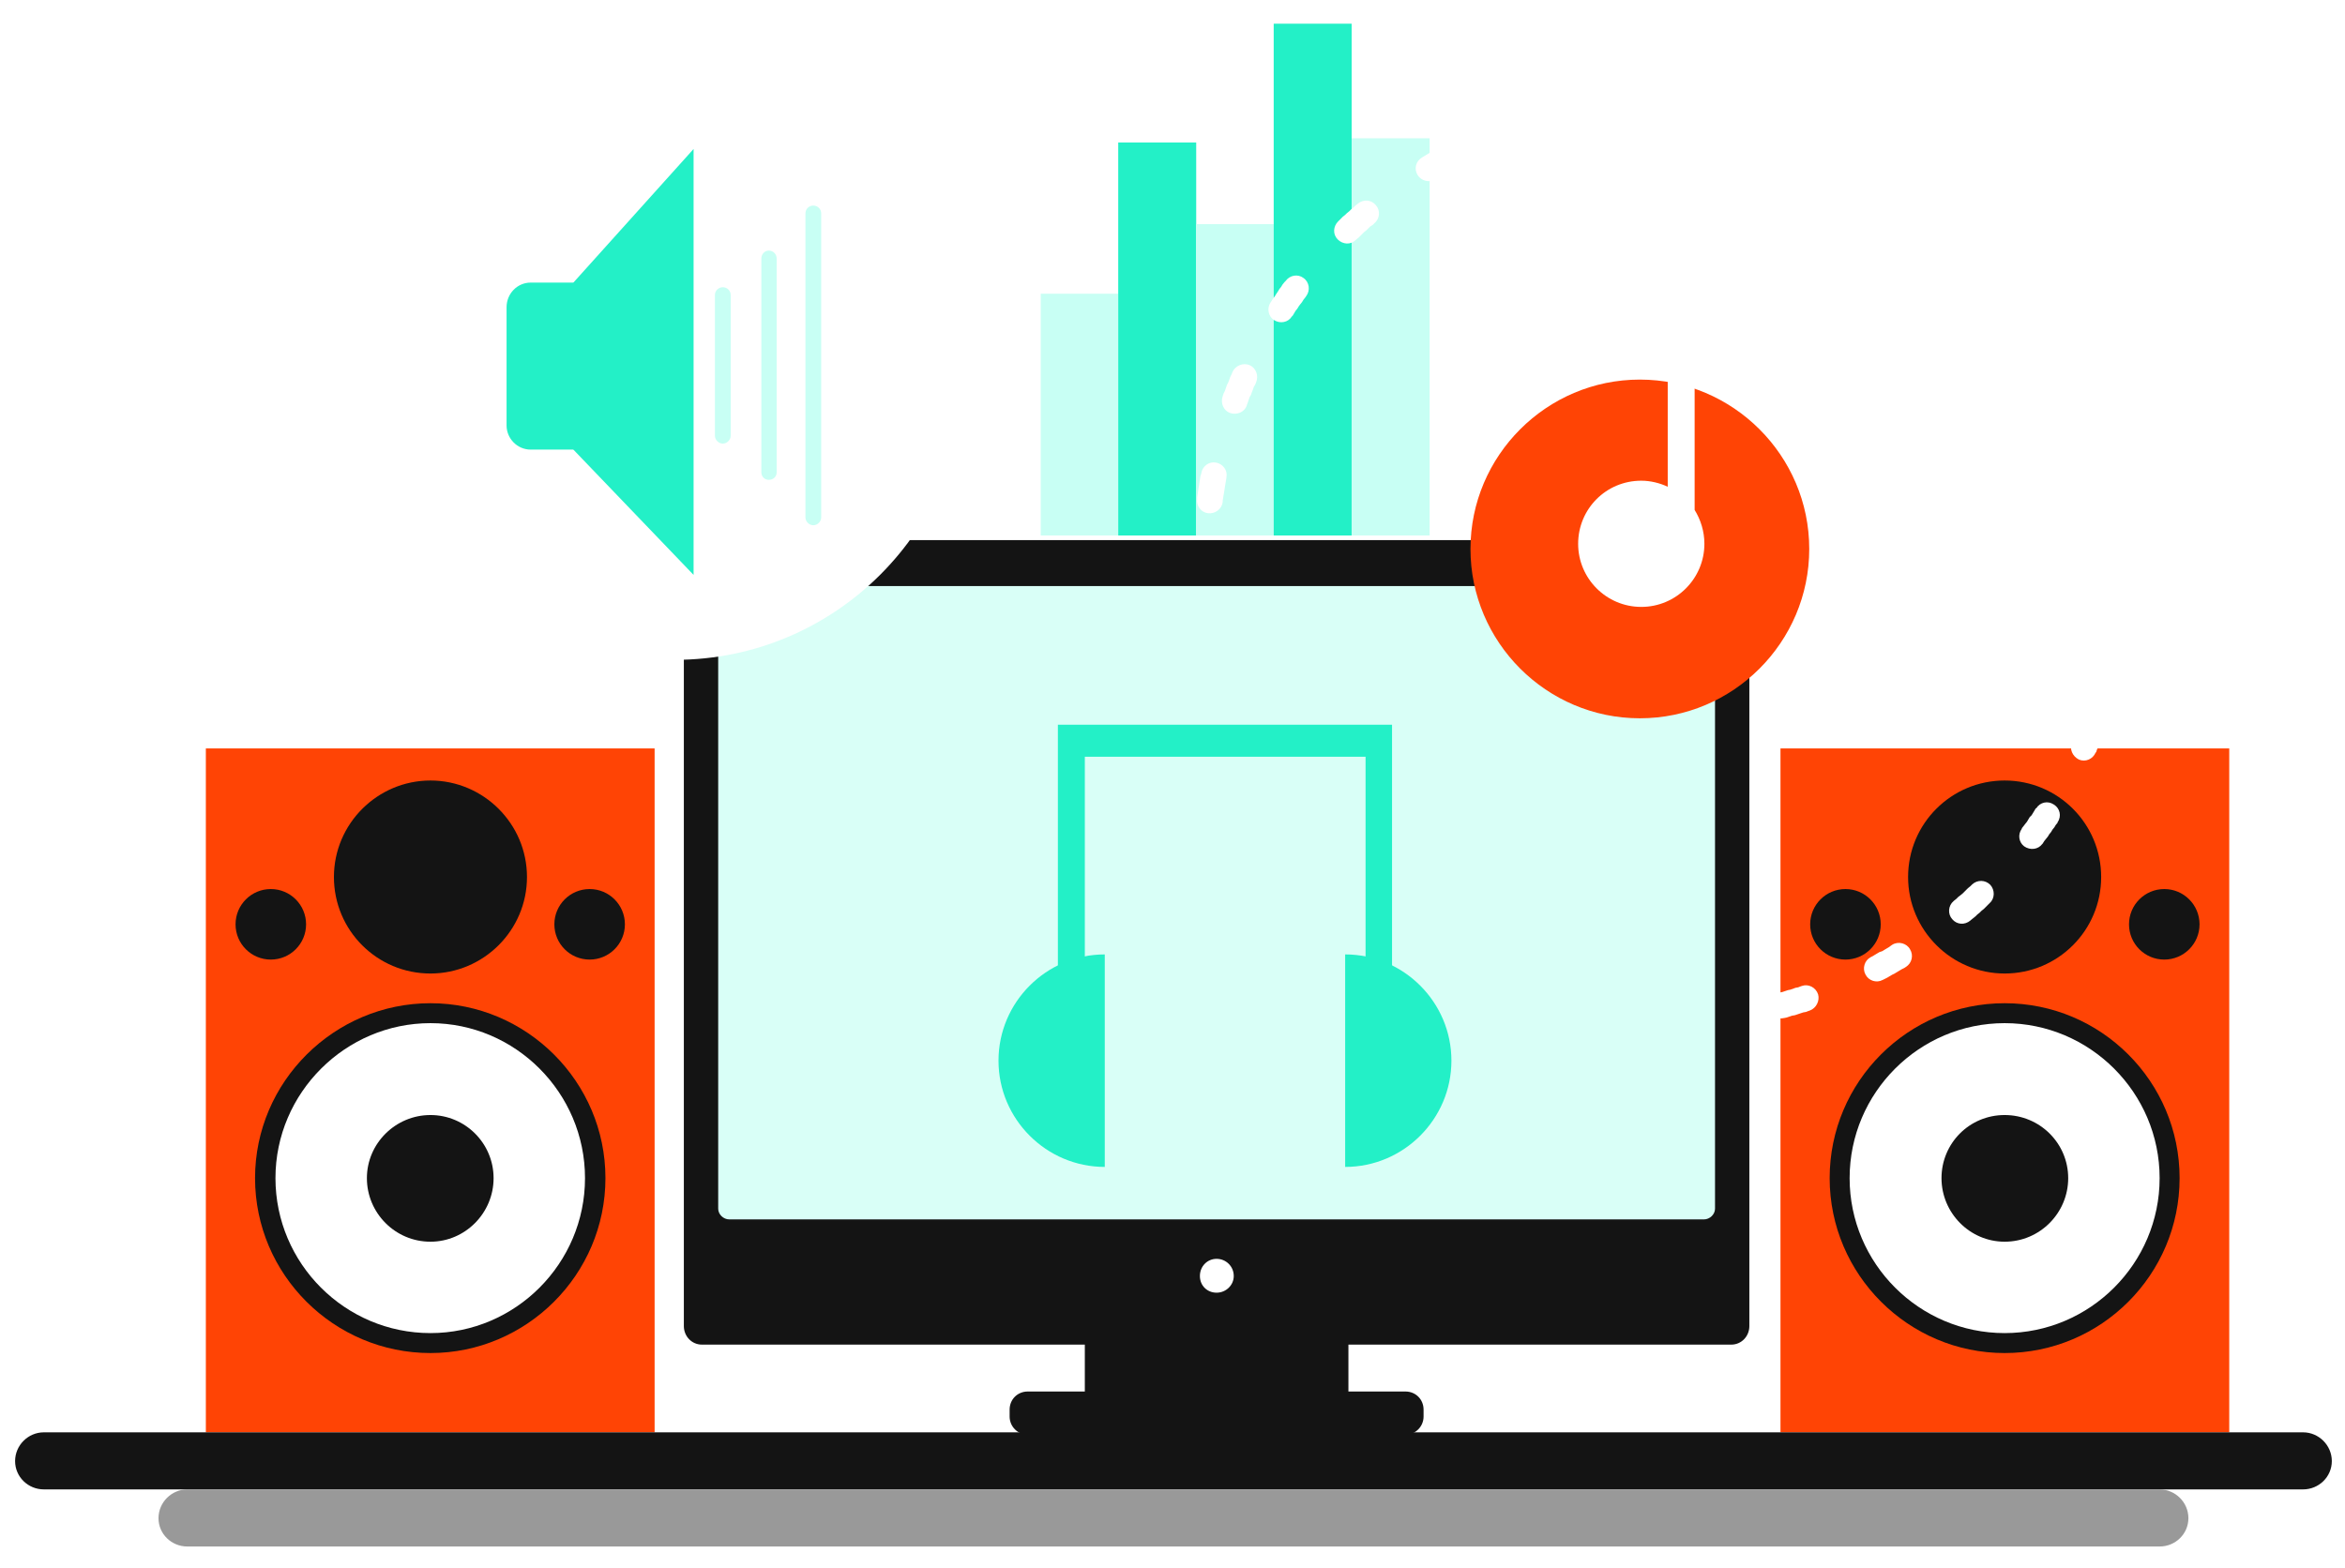 <svg width="450" height="301" viewBox="0 0 450 301" fill="none" xmlns="http://www.w3.org/2000/svg">
<g clip-path="url(#clip0_587_22837)">
<g filter="url(#filter0_d_587_22837)">
<path d="M427.787 139.652H341.67V270.919H427.787V139.652Z" fill="#FF4405"/>
</g>
<path fill-rule="evenodd" clip-rule="evenodd" d="M384.686 259.703C403.209 259.703 418.26 244.648 418.26 226.129C418.26 207.611 403.209 192.555 384.686 192.555C366.163 192.555 351.107 207.602 351.107 226.129C351.107 244.656 366.249 259.703 384.686 259.703Z" fill="#141414"/>
<path fill-rule="evenodd" clip-rule="evenodd" d="M384.685 255.872C401.069 255.872 414.427 242.514 414.427 226.129C414.427 209.745 401.069 196.382 384.685 196.382C368.3 196.382 354.938 209.741 354.938 226.129C354.938 242.518 368.296 255.872 384.685 255.872Z" fill="white"/>
<path fill-rule="evenodd" clip-rule="evenodd" d="M384.686 238.331C391.453 238.331 396.883 232.811 396.883 226.134C396.883 219.456 391.453 214.018 384.686 214.018C377.919 214.018 372.57 219.452 372.57 226.134C372.57 232.815 378.005 238.331 384.686 238.331Z" fill="#141414"/>
<path fill-rule="evenodd" clip-rule="evenodd" d="M384.685 186.855C394.924 186.855 403.208 178.575 403.208 168.332C403.208 158.089 394.924 149.809 384.685 149.809C374.447 149.809 366.158 158.089 366.158 168.332C366.158 178.575 374.532 186.855 384.685 186.855Z" fill="#141414"/>
<path fill-rule="evenodd" clip-rule="evenodd" d="M354.139 184.181C357.876 184.181 360.906 181.151 360.906 177.414C360.906 173.677 357.88 170.642 354.139 170.642C350.397 170.642 347.367 173.672 347.367 177.414C347.367 181.155 350.397 184.181 354.139 184.181Z" fill="#141414"/>
<path fill-rule="evenodd" clip-rule="evenodd" d="M415.32 184.181C419.057 184.181 422.087 181.151 422.087 177.414C422.087 173.677 419.057 170.642 415.32 170.642C411.583 170.642 408.553 173.672 408.553 177.414C408.553 181.155 411.578 184.181 415.32 184.181Z" fill="#141414"/>
<g filter="url(#filter1_d_587_22837)">
<path d="M125.619 139.652H39.502V270.919H125.619V139.652Z" fill="#FF4405"/>
</g>
<path fill-rule="evenodd" clip-rule="evenodd" d="M82.603 259.703C101.036 259.703 116.182 244.648 116.182 226.129C116.182 207.611 101.041 192.555 82.603 192.555C64.166 192.555 48.943 207.602 48.943 226.129C48.943 244.656 64.085 259.703 82.603 259.703Z" fill="#141414"/>
<path fill-rule="evenodd" clip-rule="evenodd" d="M82.604 255.872C98.903 255.872 112.261 242.514 112.261 226.129C112.261 209.745 98.903 196.382 82.604 196.382C66.306 196.382 52.861 209.741 52.861 226.129C52.861 242.518 66.22 255.872 82.604 255.872Z" fill="white"/>
<path fill-rule="evenodd" clip-rule="evenodd" d="M82.603 238.331C89.285 238.331 94.719 232.811 94.719 226.134C94.719 219.456 89.285 214.018 82.603 214.018C75.922 214.018 70.406 219.452 70.406 226.134C70.406 232.815 75.836 238.331 82.603 238.331Z" fill="#141414"/>
<path fill-rule="evenodd" clip-rule="evenodd" d="M82.603 186.855C92.756 186.855 101.126 178.575 101.126 168.332C101.126 158.089 92.751 149.809 82.603 149.809C72.454 149.809 64.08 158.089 64.08 168.332C64.08 178.575 72.36 186.855 82.603 186.855Z" fill="#141414"/>
<path fill-rule="evenodd" clip-rule="evenodd" d="M51.968 184.181C55.706 184.181 58.736 181.151 58.736 177.414C58.736 173.676 55.706 170.642 51.968 170.642C48.231 170.642 45.201 173.672 45.201 177.414C45.201 181.155 48.227 184.181 51.968 184.181Z" fill="#141414"/>
<path fill-rule="evenodd" clip-rule="evenodd" d="M113.152 184.181C116.889 184.181 119.919 181.151 119.919 177.414C119.919 173.677 116.889 170.642 113.152 170.642C109.415 170.642 106.381 173.672 106.381 177.414C106.381 181.155 109.411 184.181 113.152 184.181Z" fill="#141414"/>
<g filter="url(#filter2_d_587_22837)">
<path d="M214.586 52.378H199.715V98.779H214.586V52.378Z" fill="#C8FFF4"/>
<path d="M229.547 23.347H214.586V98.779H229.547V23.347Z" fill="#23F0C7"/>
<path d="M244.42 39.019H229.549V98.779H244.42V39.019Z" fill="#C8FFF4"/>
<path d="M259.377 0.547H244.42V98.779H259.377V0.547Z" fill="#23F0C7"/>
<path d="M274.343 22.541H259.377V98.775H274.343V22.541Z" fill="#C8FFF4"/>
</g>
<g filter="url(#filter3_d_587_22837)">
<path d="M258.758 250.708H208.174V266.295H258.758V250.708Z" fill="#141414"/>
<path fill-rule="evenodd" clip-rule="evenodd" d="M134.7 99.667H332.224C334.187 99.667 335.696 101.27 335.696 103.138V250.524C335.696 252.487 334.183 254.085 332.224 254.085H134.7C132.737 254.085 131.229 252.482 131.229 250.524V103.138C131.229 101.27 132.741 99.667 134.7 99.667Z" fill="#141414"/>
<path fill-rule="evenodd" clip-rule="evenodd" d="M139.955 108.487H326.975C328.132 108.487 329.109 109.468 329.109 110.625V227.998C329.109 229.069 328.127 230.051 326.975 230.051H139.955C138.797 230.051 137.82 229.069 137.82 227.998V110.625C137.82 109.468 138.797 108.487 139.955 108.487Z" fill="#D9FFF7"/>
<path fill-rule="evenodd" clip-rule="evenodd" d="M197.216 263.085H269.708C271.671 263.085 273.18 264.602 273.18 266.561V267.898C273.18 269.767 271.667 271.37 269.708 271.37H197.216C195.261 271.37 193.744 269.767 193.744 267.898V266.561C193.744 264.602 195.257 263.085 197.216 263.085Z" fill="#141414"/>
<path fill-rule="evenodd" clip-rule="evenodd" d="M233.464 244.117C235.242 244.117 236.755 242.694 236.755 240.915C236.755 239.042 235.242 237.62 233.464 237.62C231.685 237.62 230.258 239.047 230.258 240.915C230.258 242.784 231.681 244.117 233.464 244.117Z" fill="white"/>
<g filter="url(#filter4_d_587_22837)">
<path fill-rule="evenodd" clip-rule="evenodd" d="M208.174 188.728H203.006V137.248V131.908V131.102H216.454H253.684H267.129V131.908V137.248V188.728H262.05V137.248H253.684H216.454H208.174V188.728Z" fill="#23F0C7"/>
</g>
<g filter="url(#filter5_d_587_22837)">
<path fill-rule="evenodd" clip-rule="evenodd" d="M212.001 215.977C200.777 215.977 191.609 206.805 191.609 195.581C191.609 184.357 200.781 175.19 212.001 175.19V215.977Z" fill="#23F0C7"/>
</g>
<g filter="url(#filter6_d_587_22837)">
<path fill-rule="evenodd" clip-rule="evenodd" d="M258.133 215.977C269.353 215.977 278.524 206.805 278.524 195.581C278.524 184.357 269.353 175.19 258.133 175.19V215.977Z" fill="#23F0C7"/>
</g>
</g>
<g filter="url(#filter7_d_587_22837)">
<path d="M330.716 19.069C329.379 18.894 328.402 17.646 328.578 16.309C328.758 14.886 330.001 13.995 331.428 14.171H331.783L332.409 14.261L332.941 14.347L333.476 14.437L334.098 14.527L334.629 14.617L335.255 14.707L335.786 14.886L336.412 14.976L336.772 15.066C338.109 15.246 338.996 16.579 338.726 17.916C338.461 19.254 337.213 20.141 335.876 19.875L335.431 19.785L334.899 19.695L334.363 19.609L333.828 19.519L333.292 19.434L332.761 19.339L332.225 19.249L331.693 19.159L331.072 19.069H330.716ZM316.201 13.374C317.538 13.374 318.695 14.351 318.785 15.778C318.785 17.115 317.713 18.272 316.381 18.358H314.868L314.336 18.448H313.265L312.733 18.538H312.198L311.662 18.628H311.572C310.239 18.718 309.078 17.736 308.898 16.404C308.808 15.066 309.789 13.824 311.126 13.729H311.216L311.748 13.639H312.373L312.905 13.549H313.445L314.066 13.459H315.138L315.759 13.369H316.205L316.201 13.374ZM296.165 16.314C297.502 15.958 298.835 16.759 299.195 18.096C299.551 19.434 298.749 20.767 297.416 21.122L297.236 21.212L296.701 21.302L296.169 21.482L295.723 21.572L295.192 21.752L294.746 21.932L294.211 22.022L293.679 22.202L293.229 22.378L292.873 22.468C291.536 22.914 290.113 22.202 289.758 20.955C289.312 19.618 290.028 18.191 291.271 17.835L291.716 17.655L292.252 17.475L292.783 17.295L293.319 17.205L293.765 17.025L294.301 16.849L294.836 16.669L295.372 16.579L295.903 16.399L296.173 16.309L296.165 16.314ZM277.286 23.702C278.529 23.081 279.956 23.526 280.668 24.774C281.293 25.931 280.848 27.444 279.596 28.065L279.416 28.155L278.971 28.421L278.525 28.691L278.079 28.871L277.638 29.137L277.192 29.407L276.746 29.672L276.301 29.942L275.855 30.208L275.409 30.474C274.252 31.095 272.739 30.739 272.028 29.587C271.316 28.425 271.672 26.916 272.919 26.201L273.365 25.935L273.806 25.665L274.252 25.395L274.698 25.129L275.229 24.864L275.675 24.598L276.121 24.328L276.652 24.058L277.102 23.792L277.282 23.702H277.286ZM260.546 35.102C261.613 34.215 263.126 34.305 264.018 35.372C264.905 36.354 264.819 37.956 263.748 38.844L263.388 39.199L262.942 39.469L262.586 39.825L262.231 40.181L261.785 40.536L261.429 40.892L261.073 41.248L260.718 41.604L260.272 41.959L260.182 42.049C259.201 43.031 257.688 42.937 256.706 41.959C255.729 40.978 255.819 39.465 256.792 38.488L256.886 38.398L257.332 37.956L257.683 37.596L258.133 37.241L258.489 36.889L258.935 36.534L259.291 36.178L259.736 35.822L260.092 35.467L260.542 35.111L260.546 35.102ZM246.742 49.884C247.543 48.816 249.056 48.547 250.128 49.352C251.285 50.154 251.465 51.757 250.663 52.824L250.483 53.089L250.128 53.535L249.858 53.981L249.502 54.426L249.236 54.782L248.966 55.228L248.611 55.674L248.345 56.119L248.079 56.565L247.899 56.745C247.188 57.902 245.671 58.172 244.513 57.456C243.356 56.745 243.086 55.142 243.806 54.075L243.982 53.809L244.248 53.364L244.603 52.922L244.873 52.477L245.229 51.941L245.495 51.499L245.851 51.054L246.121 50.608L246.476 50.166L246.746 49.897L246.742 49.884ZM236.499 67.425C237.035 66.182 238.548 65.556 239.795 66.092C241.042 66.624 241.573 68.141 241.042 69.388L240.862 69.834L240.596 70.279L240.416 70.811L240.236 71.257L240.056 71.792L239.791 72.238L239.611 72.774L239.435 73.305L239.255 73.751V73.841C238.809 75.088 237.391 75.714 236.049 75.268C234.802 74.822 234.181 73.395 234.626 72.062L234.802 71.526L235.072 70.991L235.252 70.455L235.432 69.924L235.702 69.388L235.878 68.942L236.058 68.406L236.323 67.875L236.503 67.425H236.499ZM230.538 86.754C230.799 85.416 232.051 84.529 233.383 84.791C234.721 85.061 235.612 86.308 235.346 87.641V87.731L235.256 88.262L235.166 88.798L235.076 89.334L234.986 89.955L234.896 90.491L234.806 91.026L234.721 91.562L234.631 92.098V92.364C234.455 93.701 233.203 94.682 231.781 94.502C230.448 94.322 229.552 93.079 229.732 91.742V91.472L229.822 90.847L229.908 90.315L229.998 89.694L230.088 89.158L230.178 88.532L230.268 88.001L230.358 87.379L230.538 86.844V86.758V86.754ZM342.386 191.394C341.049 191.749 339.716 190.948 339.356 189.615C339.001 188.368 339.802 186.945 341.143 186.585L341.589 186.495L342.035 186.405L342.566 186.225L343.102 186.045L343.548 185.959L344.083 185.779L344.529 185.604L345.061 185.509L345.506 185.334L345.772 185.244C347.019 184.798 348.446 185.509 348.888 186.847C349.243 188.089 348.532 189.517 347.289 189.962L347.019 190.052L346.573 190.228L346.038 190.322L345.506 190.498L344.971 190.678L344.439 190.858L343.903 190.948L343.372 191.128L342.836 191.308L342.391 191.398L342.386 191.394ZM361.269 184.091C360.112 184.717 358.599 184.271 357.973 183.028C357.352 181.871 357.793 180.358 358.955 179.732L359.311 179.552L359.752 179.287L360.202 179.017L360.648 178.751L361.183 178.571L361.629 178.301L362.075 178.035L362.521 177.769L362.876 177.499L363.146 177.319C364.308 176.608 365.911 177.054 366.532 178.207C367.243 179.368 366.888 180.881 365.731 181.592L365.461 181.777L364.929 182.042L364.483 182.308L364.038 182.578L363.592 182.844L363.056 183.114L362.611 183.379L362.169 183.645L361.633 183.915L361.278 184.091H361.269ZM378.103 172.691C377.036 173.582 375.519 173.497 374.628 172.425C373.741 171.444 373.831 169.841 374.893 168.949L374.988 168.864L375.433 168.508L375.789 168.148L376.145 167.882L376.595 167.522L376.951 167.167L377.306 166.811L377.662 166.455L378.108 166.099L378.463 165.744C379.445 164.848 380.958 164.848 381.935 165.834C382.826 166.815 382.826 168.418 381.845 169.305L381.489 169.661L381.048 170.107L380.692 170.462L380.246 170.818L379.891 171.174L379.445 171.529L379.085 171.889L378.639 172.245L378.198 172.601L378.108 172.687L378.103 172.691ZM391.908 157.995C391.106 159.067 389.589 159.247 388.432 158.445C387.369 157.639 387.189 156.131 387.986 155.064V154.974L388.342 154.524L388.612 154.168L388.968 153.727L389.233 153.281L389.499 152.835L389.859 152.479L390.129 152.038L390.399 151.588L390.665 151.142H390.755C391.466 149.981 392.979 149.629 394.141 150.431C395.298 151.142 395.653 152.655 394.848 153.817V153.907L394.492 154.348L394.226 154.794L393.866 155.239L393.601 155.685L393.245 156.131L392.975 156.577L392.619 157.018L392.263 157.464L391.993 157.909L391.908 157.995ZM402.146 140.454C401.611 141.705 400.188 142.327 398.941 141.791C397.693 141.169 397.076 139.742 397.603 138.495L397.693 138.315L397.959 137.869L398.139 137.334L398.319 136.888L398.499 136.357L398.765 135.911L398.945 135.375L399.125 134.929L399.305 134.394L399.485 134.034C399.931 132.791 401.358 132.169 402.605 132.611C403.942 133.057 404.563 134.479 404.118 135.817L403.942 136.172L403.766 136.708L403.496 137.244L403.316 137.775L403.141 138.221L402.871 138.757L402.691 139.292L402.425 139.824L402.249 140.359L402.159 140.449L402.146 140.454ZM408.202 121.129C407.936 122.467 406.689 123.354 405.348 123.084C404.011 122.818 403.123 121.571 403.393 120.238V119.882L403.483 119.347L403.659 118.811L403.753 118.279L403.839 117.744L403.929 117.212L404.015 116.677V116.145L404.105 115.609V115.524C404.285 114.187 405.528 113.209 406.959 113.385C408.292 113.565 409.183 114.812 409.008 116.149V116.239L408.918 116.865L408.828 117.397L408.738 118.018L408.648 118.554L408.562 119.175L408.468 119.711L408.378 120.247L408.288 120.868L408.198 121.138L408.202 121.129ZM409.805 100.999C409.895 102.337 408.823 103.494 407.491 103.494C406.063 103.584 404.996 102.512 404.911 101.089V99.842L404.821 99.306V98.235L404.731 97.704V97.168L404.641 96.632V96.367C404.551 94.939 405.528 93.782 406.869 93.697C408.206 93.516 409.449 94.588 409.539 95.925V96.281L409.625 96.817V97.352L409.715 97.974V98.509L409.809 99.041V100.999H409.805ZM406.959 80.964C407.315 82.211 406.513 83.634 405.176 83.904C403.839 84.259 402.506 83.458 402.146 82.207L402.056 81.675L401.881 81.144L401.791 80.698L401.611 80.162L401.521 79.631L401.341 79.185L401.161 78.649L400.985 78.208L400.895 77.672L400.805 77.582C400.449 76.335 401.075 74.912 402.408 74.466C403.749 74.021 405.082 74.732 405.523 76.069V76.159L405.703 76.695L405.883 77.231L406.063 77.766L406.243 78.302L406.333 78.834L406.513 79.369L406.693 79.815L406.783 80.347L406.963 80.878V80.968L406.959 80.964ZM399.656 61.995C400.282 63.242 399.836 64.759 398.589 65.381C397.432 66.002 395.919 65.561 395.293 64.309L395.028 63.868L394.848 63.422L394.582 62.977L394.316 62.535L394.046 62.089L393.781 61.644L393.601 61.202L393.335 60.757L393.065 60.311L392.975 60.131C392.263 58.974 392.619 57.461 393.781 56.749C394.938 56.038 396.446 56.394 397.162 57.636L397.252 57.816L397.608 58.262L397.878 58.708L398.143 59.244L398.413 59.689L398.679 60.131L398.945 60.666L399.125 61.112L399.391 61.558L399.661 62.004L399.656 61.995ZM388.346 45.255C389.238 46.236 389.058 47.839 388.081 48.731C387.013 49.618 385.496 49.442 384.609 48.461L384.429 48.191L384.073 47.835L383.718 47.389L383.362 47.034L383.002 46.678L382.732 46.322L382.376 45.877L382.021 45.521L381.661 45.165L381.395 44.899C380.413 43.914 380.508 42.315 381.485 41.338C382.466 40.447 383.979 40.447 384.961 41.428L385.226 41.784L385.582 42.139L386.028 42.581L386.388 42.941L386.743 43.386L387.099 43.742L387.455 44.188L387.811 44.638L388.166 44.994L388.346 45.259V45.255ZM373.565 31.365C374.722 32.162 374.898 33.679 374.101 34.837C373.299 35.899 371.696 36.084 370.625 35.282L370.535 35.192L370.093 34.926L369.643 34.566L369.288 34.301L368.846 34.031L368.401 33.675L367.955 33.405L367.599 33.139L367.153 32.784L366.708 32.514C365.551 31.802 365.285 30.289 365.996 29.132C366.798 27.975 368.315 27.705 369.468 28.421L369.913 28.691L370.363 29.047L370.809 29.317L371.255 29.672L371.701 29.942L372.146 30.298L372.592 30.649L373.038 30.919L373.483 31.279L373.573 31.369L373.565 31.365ZM356.109 21.122C357.356 21.658 357.892 23.085 357.356 24.328C356.825 25.575 355.398 26.201 354.151 25.665L353.881 25.485L353.435 25.305L352.899 25.125L352.453 24.859L351.922 24.679L351.476 24.504L350.945 24.324L350.499 24.054L349.963 23.878L349.693 23.788C348.451 23.342 347.735 21.919 348.271 20.582C348.716 19.335 350.143 18.709 351.391 19.155L351.746 19.335L352.282 19.515L352.818 19.691L353.259 19.871L353.799 20.137L354.331 20.317L354.866 20.587L355.402 20.762L355.843 21.028L356.113 21.118L356.109 21.122Z" fill="white"/>
</g>
<g filter="url(#filter8_d_587_22837)">
<path fill-rule="evenodd" clip-rule="evenodd" d="M8.421 270.919H441.946C444.976 270.919 447.471 273.414 447.471 276.439C447.471 279.469 444.976 281.874 441.946 281.874H8.421C5.391 281.874 2.896 279.469 2.896 276.439C2.896 273.409 5.391 270.919 8.421 270.919Z" fill="#141414"/>
<path fill-rule="evenodd" clip-rule="evenodd" d="M35.936 292.832H414.425C417.455 292.832 419.949 290.428 419.949 287.398C419.949 284.368 417.455 281.878 414.425 281.878H35.936C32.906 281.878 30.416 284.368 30.416 287.398C30.416 290.428 32.91 292.832 35.936 292.832Z" fill="#999999"/>
</g>
<g filter="url(#filter9_d_587_22837)">
<path fill-rule="evenodd" clip-rule="evenodd" d="M129.536 122.647C160.26 122.647 185.284 97.623 185.284 66.898C185.284 36.174 160.26 11.15 129.536 11.15C98.811 11.15 73.787 36.174 73.787 66.898C73.787 97.623 98.901 122.647 129.536 122.647Z" fill="white"/>
<path fill-rule="evenodd" clip-rule="evenodd" d="M101.838 50.239H110.653C113.238 50.239 115.286 52.378 115.286 54.958V77.668C115.286 80.162 113.238 82.297 110.653 82.297H101.838C99.258 82.297 97.209 80.158 97.209 77.668V54.958C97.209 52.378 99.258 50.239 101.838 50.239Z" fill="#23F0C7"/>
<path fill-rule="evenodd" clip-rule="evenodd" d="M110.031 50.24L133.097 24.594V65.467V106.348L110.031 82.301V50.24Z" fill="#23F0C7"/>
<path fill-rule="evenodd" clip-rule="evenodd" d="M138.707 51.131C139.508 51.131 140.219 51.752 140.219 52.644V79.631C140.219 80.428 139.508 81.144 138.707 81.144C137.905 81.144 137.189 80.428 137.189 79.631V52.644C137.189 51.757 137.905 51.131 138.707 51.131Z" fill="#C8FFF4"/>
<path fill-rule="evenodd" clip-rule="evenodd" d="M147.527 44.098C148.418 44.098 149.04 44.81 149.04 45.611V86.668C149.04 87.47 148.418 88.096 147.527 88.096C146.725 88.096 146.1 87.47 146.1 86.668V45.611C146.1 44.814 146.721 44.098 147.527 44.098Z" fill="#C8FFF4"/>
<path fill-rule="evenodd" clip-rule="evenodd" d="M156.073 35.458C156.875 35.458 157.586 36.08 157.586 36.975V95.304C157.586 96.109 156.875 96.817 156.073 96.817C155.272 96.817 154.561 96.105 154.561 95.304V36.975C154.561 36.08 155.272 35.458 156.073 35.458Z" fill="#C8FFF4"/>
</g>
<g filter="url(#filter10_d_587_22837)">
<path fill-rule="evenodd" clip-rule="evenodd" d="M314.683 133.867C332.584 133.867 347.19 119.261 347.19 101.364C347.19 83.467 332.584 68.857 314.683 68.857C296.781 68.857 282.18 83.462 282.18 101.364C282.18 119.265 296.785 133.867 314.683 133.867Z" fill="#FF4405"/>
<path fill-rule="evenodd" clip-rule="evenodd" d="M314.953 88.266C316.732 88.266 318.515 88.712 320.032 89.428V53.981H349.86V58.609C349.86 61.104 347.812 63.157 345.232 63.157H325.196V93.876C326.353 95.749 327.069 97.974 327.069 100.378C327.069 107.055 321.639 112.489 314.958 112.489C308.276 112.489 302.842 107.055 302.842 100.378C302.842 93.701 308.186 88.266 314.958 88.266H314.953Z" fill="white"/>
</g>
</g>
<defs>
<filter id="filter0_d_587_22837" x="337.67" y="139.652" width="94.117" height="139.267" filterUnits="userSpaceOnUse" color-interpolation-filters="sRGB">
<feFlood flood-opacity="0" result="BackgroundImageFix"/>
<feColorMatrix in="SourceAlpha" type="matrix" values="0 0 0 0 0 0 0 0 0 0 0 0 0 0 0 0 0 0 127 0" result="hardAlpha"/>
<feOffset dy="4"/>
<feGaussianBlur stdDeviation="2"/>
<feComposite in2="hardAlpha" operator="out"/>
<feColorMatrix type="matrix" values="0 0 0 0 0 0 0 0 0 0 0 0 0 0 0 0 0 0 0.25 0"/>
<feBlend mode="normal" in2="BackgroundImageFix" result="effect1_dropShadow_587_22837"/>
<feBlend mode="normal" in="SourceGraphic" in2="effect1_dropShadow_587_22837" result="shape"/>
</filter>
<filter id="filter1_d_587_22837" x="35.502" y="139.652" width="94.117" height="139.267" filterUnits="userSpaceOnUse" color-interpolation-filters="sRGB">
<feFlood flood-opacity="0" result="BackgroundImageFix"/>
<feColorMatrix in="SourceAlpha" type="matrix" values="0 0 0 0 0 0 0 0 0 0 0 0 0 0 0 0 0 0 127 0" result="hardAlpha"/>
<feOffset dy="4"/>
<feGaussianBlur stdDeviation="2"/>
<feComposite in2="hardAlpha" operator="out"/>
<feColorMatrix type="matrix" values="0 0 0 0 0 0 0 0 0 0 0 0 0 0 0 0 0 0 0.25 0"/>
<feBlend mode="normal" in2="BackgroundImageFix" result="effect1_dropShadow_587_22837"/>
<feBlend mode="normal" in="SourceGraphic" in2="effect1_dropShadow_587_22837" result="shape"/>
</filter>
<filter id="filter2_d_587_22837" x="195.715" y="0.547" width="82.627" height="106.233" filterUnits="userSpaceOnUse" color-interpolation-filters="sRGB">
<feFlood flood-opacity="0" result="BackgroundImageFix"/>
<feColorMatrix in="SourceAlpha" type="matrix" values="0 0 0 0 0 0 0 0 0 0 0 0 0 0 0 0 0 0 127 0" result="hardAlpha"/>
<feOffset dy="4"/>
<feGaussianBlur stdDeviation="2"/>
<feComposite in2="hardAlpha" operator="out"/>
<feColorMatrix type="matrix" values="0 0 0 0 0 0 0 0 0 0 0 0 0 0 0 0 0 0 0.25 0"/>
<feBlend mode="normal" in2="BackgroundImageFix" result="effect1_dropShadow_587_22837"/>
<feBlend mode="normal" in="SourceGraphic" in2="effect1_dropShadow_587_22837" result="shape"/>
</filter>
<filter id="filter3_d_587_22837" x="127.229" y="99.667" width="212.467" height="179.703" filterUnits="userSpaceOnUse" color-interpolation-filters="sRGB">
<feFlood flood-opacity="0" result="BackgroundImageFix"/>
<feColorMatrix in="SourceAlpha" type="matrix" values="0 0 0 0 0 0 0 0 0 0 0 0 0 0 0 0 0 0 127 0" result="hardAlpha"/>
<feOffset dy="4"/>
<feGaussianBlur stdDeviation="2"/>
<feComposite in2="hardAlpha" operator="out"/>
<feColorMatrix type="matrix" values="0 0 0 0 0 0 0 0 0 0 0 0 0 0 0 0 0 0 0.25 0"/>
<feBlend mode="normal" in2="BackgroundImageFix" result="effect1_dropShadow_587_22837"/>
<feBlend mode="normal" in="SourceGraphic" in2="effect1_dropShadow_587_22837" result="shape"/>
</filter>
<filter id="filter4_d_587_22837" x="199.006" y="131.102" width="72.123" height="65.626" filterUnits="userSpaceOnUse" color-interpolation-filters="sRGB">
<feFlood flood-opacity="0" result="BackgroundImageFix"/>
<feColorMatrix in="SourceAlpha" type="matrix" values="0 0 0 0 0 0 0 0 0 0 0 0 0 0 0 0 0 0 127 0" result="hardAlpha"/>
<feOffset dy="4"/>
<feGaussianBlur stdDeviation="2"/>
<feComposite in2="hardAlpha" operator="out"/>
<feColorMatrix type="matrix" values="0 0 0 0 0 0 0 0 0 0 0 0 0 0 0 0 0 0 0.25 0"/>
<feBlend mode="normal" in2="BackgroundImageFix" result="effect1_dropShadow_587_22837"/>
<feBlend mode="normal" in="SourceGraphic" in2="effect1_dropShadow_587_22837" result="shape"/>
</filter>
<filter id="filter5_d_587_22837" x="187.609" y="175.19" width="28.391" height="48.787" filterUnits="userSpaceOnUse" color-interpolation-filters="sRGB">
<feFlood flood-opacity="0" result="BackgroundImageFix"/>
<feColorMatrix in="SourceAlpha" type="matrix" values="0 0 0 0 0 0 0 0 0 0 0 0 0 0 0 0 0 0 127 0" result="hardAlpha"/>
<feOffset dy="4"/>
<feGaussianBlur stdDeviation="2"/>
<feComposite in2="hardAlpha" operator="out"/>
<feColorMatrix type="matrix" values="0 0 0 0 0 0 0 0 0 0 0 0 0 0 0 0 0 0 0.25 0"/>
<feBlend mode="normal" in2="BackgroundImageFix" result="effect1_dropShadow_587_22837"/>
<feBlend mode="normal" in="SourceGraphic" in2="effect1_dropShadow_587_22837" result="shape"/>
</filter>
<filter id="filter6_d_587_22837" x="254.133" y="175.19" width="28.391" height="48.787" filterUnits="userSpaceOnUse" color-interpolation-filters="sRGB">
<feFlood flood-opacity="0" result="BackgroundImageFix"/>
<feColorMatrix in="SourceAlpha" type="matrix" values="0 0 0 0 0 0 0 0 0 0 0 0 0 0 0 0 0 0 127 0" result="hardAlpha"/>
<feOffset dy="4"/>
<feGaussianBlur stdDeviation="2"/>
<feComposite in2="hardAlpha" operator="out"/>
<feColorMatrix type="matrix" values="0 0 0 0 0 0 0 0 0 0 0 0 0 0 0 0 0 0 0.25 0"/>
<feBlend mode="normal" in2="BackgroundImageFix" result="effect1_dropShadow_587_22837"/>
<feBlend mode="normal" in="SourceGraphic" in2="effect1_dropShadow_587_22837" result="shape"/>
</filter>
<filter id="filter7_d_587_22837" x="225.709" y="13.369" width="188.102" height="186.109" filterUnits="userSpaceOnUse" color-interpolation-filters="sRGB">
<feFlood flood-opacity="0" result="BackgroundImageFix"/>
<feColorMatrix in="SourceAlpha" type="matrix" values="0 0 0 0 0 0 0 0 0 0 0 0 0 0 0 0 0 0 127 0" result="hardAlpha"/>
<feOffset dy="4"/>
<feGaussianBlur stdDeviation="2"/>
<feComposite in2="hardAlpha" operator="out"/>
<feColorMatrix type="matrix" values="0 0 0 0 0 0 0 0 0 0 0 0 0 0 0 0 0 0 0.25 0"/>
<feBlend mode="normal" in2="BackgroundImageFix" result="effect1_dropShadow_587_22837"/>
<feBlend mode="normal" in="SourceGraphic" in2="effect1_dropShadow_587_22837" result="shape"/>
</filter>
<filter id="filter8_d_587_22837" x="-1.104" y="270.919" width="452.574" height="29.913" filterUnits="userSpaceOnUse" color-interpolation-filters="sRGB">
<feFlood flood-opacity="0" result="BackgroundImageFix"/>
<feColorMatrix in="SourceAlpha" type="matrix" values="0 0 0 0 0 0 0 0 0 0 0 0 0 0 0 0 0 0 127 0" result="hardAlpha"/>
<feOffset dy="4"/>
<feGaussianBlur stdDeviation="2"/>
<feComposite in2="hardAlpha" operator="out"/>
<feColorMatrix type="matrix" values="0 0 0 0 0 0 0 0 0 0 0 0 0 0 0 0 0 0 0.25 0"/>
<feBlend mode="normal" in2="BackgroundImageFix" result="effect1_dropShadow_587_22837"/>
<feBlend mode="normal" in="SourceGraphic" in2="effect1_dropShadow_587_22837" result="shape"/>
</filter>
<filter id="filter9_d_587_22837" x="69.787" y="11.15" width="119.498" height="119.497" filterUnits="userSpaceOnUse" color-interpolation-filters="sRGB">
<feFlood flood-opacity="0" result="BackgroundImageFix"/>
<feColorMatrix in="SourceAlpha" type="matrix" values="0 0 0 0 0 0 0 0 0 0 0 0 0 0 0 0 0 0 127 0" result="hardAlpha"/>
<feOffset dy="4"/>
<feGaussianBlur stdDeviation="2"/>
<feComposite in2="hardAlpha" operator="out"/>
<feColorMatrix type="matrix" values="0 0 0 0 0 0 0 0 0 0 0 0 0 0 0 0 0 0 0.25 0"/>
<feBlend mode="normal" in2="BackgroundImageFix" result="effect1_dropShadow_587_22837"/>
<feBlend mode="normal" in="SourceGraphic" in2="effect1_dropShadow_587_22837" result="shape"/>
</filter>
<filter id="filter10_d_587_22837" x="278.18" y="53.981" width="75.682" height="87.886" filterUnits="userSpaceOnUse" color-interpolation-filters="sRGB">
<feFlood flood-opacity="0" result="BackgroundImageFix"/>
<feColorMatrix in="SourceAlpha" type="matrix" values="0 0 0 0 0 0 0 0 0 0 0 0 0 0 0 0 0 0 127 0" result="hardAlpha"/>
<feOffset dy="4"/>
<feGaussianBlur stdDeviation="2"/>
<feComposite in2="hardAlpha" operator="out"/>
<feColorMatrix type="matrix" values="0 0 0 0 0 0 0 0 0 0 0 0 0 0 0 0 0 0 0.25 0"/>
<feBlend mode="normal" in2="BackgroundImageFix" result="effect1_dropShadow_587_22837"/>
<feBlend mode="normal" in="SourceGraphic" in2="effect1_dropShadow_587_22837" result="shape"/>
</filter>
<clipPath id="clip0_587_22837">
<rect width="450" height="300.544" fill="white" transform="translate(0 0.228)"/>
</clipPath>
</defs>
</svg>
